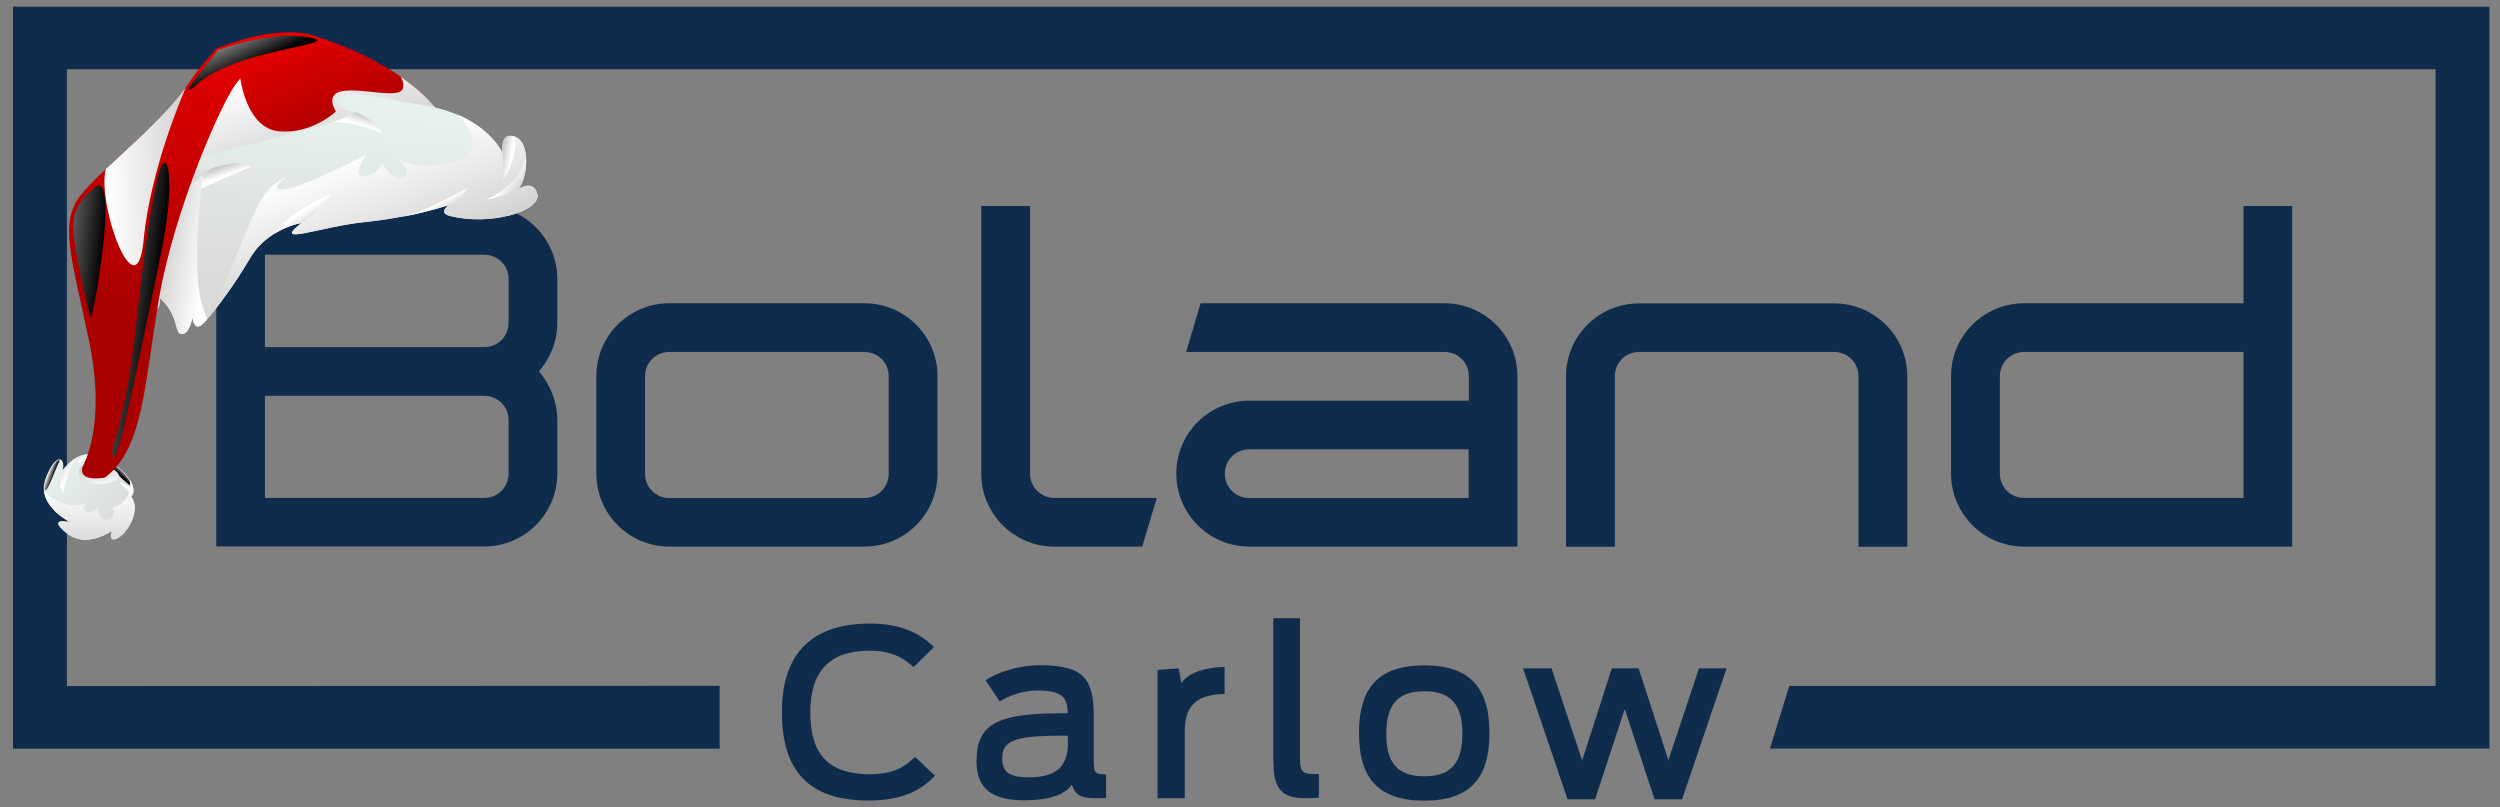 <?xml version="1.0" encoding="UTF-8"?>
<svg xmlns="http://www.w3.org/2000/svg" xmlns:xlink="http://www.w3.org/1999/xlink" viewBox="0 0 192 62">
  <rect x="0" y="0" width="192" height="62" fill="#808080" stroke="none"/>
  <defs>
    <style>
      .cls-1 {
        clip-path: url(#clippath-6);
      }

      .cls-2 {
        clip-path: url(#clippath-4);
      }

      .cls-3 {
        fill: url(#_Áåçûìÿííûé_ãðàäèåíò_43-16);
      }

      .cls-3, .cls-4, .cls-5, .cls-6, .cls-7, .cls-8, .cls-9, .cls-10, .cls-11, .cls-12, .cls-13, .cls-14, .cls-15, .cls-16, .cls-17, .cls-18, .cls-19, .cls-20, .cls-21, .cls-22 {
        mix-blend-mode: multiply;
      }

      .cls-23 {
        fill: #0f2c4d;
      }

      .cls-4 {
        fill: url(#_Áåçûìÿííûé_ãðàäèåíò_43-19);
      }

      .cls-5 {
        fill: url(#_Áåçûìÿííûé_ãðàäèåíò_43-6);
      }

      .cls-6 {
        fill: url(#_Áåçûìÿííûé_ãðàäèåíò_43-18);
      }

      .cls-24 {
        fill: url(#_Áåçûìÿííûé_ãðàäèåíò_10);
      }

      .cls-25 {
        fill: url(#_Áåçûìÿííûé_ãðàäèåíò_43-21);
      }

      .cls-7 {
        fill: url(#_Áåçûìÿííûé_ãðàäèåíò_43-8);
      }

      .cls-26 {
        fill: url(#_Áåçûìÿííûé_ãðàäèåíò_44-2);
      }

      .cls-26, .cls-27, .cls-28, .cls-29, .cls-30, .cls-31 {
        mix-blend-mode: screen;
      }

      .cls-8 {
        fill: url(#_Áåçûìÿííûé_ãðàäèåíò_43-20);
      }

      .cls-27 {
        fill: url(#_Áåçûìÿííûé_ãðàäèåíò_44-6);
      }

      .cls-28 {
        fill: url(#_Áåçûìÿííûé_ãðàäèåíò_44-4);
      }

      .cls-32 {
        fill: url(#_Áåçûìÿííûé_ãðàäèåíò_30-2);
      }

      .cls-33 {
        fill: url(#_Áåçûìÿííûé_ãðàäèåíò_10-2);
      }

      .cls-34 {
        fill: none;
      }

      .cls-35 {
        clip-path: url(#clippath-1);
      }

      .cls-9 {
        fill: url(#_Áåçûìÿííûé_ãðàäèåíò_43-11);
      }

      .cls-36 {
        isolation: isolate;
      }

      .cls-37 {
        clip-path: url(#clippath-5);
      }

      .cls-29 {
        fill: url(#_Áåçûìÿííûé_ãðàäèåíò_44-5);
      }

      .cls-10 {
        fill: url(#_Áåçûìÿííûé_ãðàäèåíò_43-4);
      }

      .cls-38 {
        clip-path: url(#clippath-3);
      }

      .cls-11 {
        fill: url(#_Áåçûìÿííûé_ãðàäèåíò_43-15);
      }

      .cls-30 {
        fill: url(#_Áåçûìÿííûé_ãðàäèåíò_44-3);
      }

      .cls-12 {
        fill: url(#_Áåçûìÿííûé_ãðàäèåíò_43);
      }

      .cls-13 {
        fill: url(#_Áåçûìÿííûé_ãðàäèåíò_43-9);
      }

      .cls-14 {
        fill: url(#_Áåçûìÿííûé_ãðàäèåíò_43-10);
      }

      .cls-15 {
        fill: url(#_Áåçûìÿííûé_ãðàäèåíò_43-7);
      }

      .cls-16 {
        fill: url(#_Áåçûìÿííûé_ãðàäèåíò_43-17);
      }

      .cls-31 {
        fill: url(#_Áåçûìÿííûé_ãðàäèåíò_44);
      }

      .cls-17 {
        fill: url(#_Áåçûìÿííûé_ãðàäèåíò_43-12);
      }

      .cls-18 {
        fill: url(#_Áåçûìÿííûé_ãðàäèåíò_43-5);
      }

      .cls-19 {
        fill: url(#_Áåçûìÿííûé_ãðàäèåíò_43-3);
      }

      .cls-39 {
        clip-path: url(#clippath-2);
      }

      .cls-20 {
        fill: url(#_Áåçûìÿííûé_ãðàäèåíò_43-14);
      }

      .cls-21 {
        fill: url(#_Áåçûìÿííûé_ãðàäèåíò_43-2);
      }

      .cls-40 {
        clip-path: url(#clippath);
      }

      .cls-22 {
        fill: url(#_Áåçûìÿííûé_ãðàäèåíò_43-13);
      }

      .cls-41 {
        fill: url(#_Áåçûìÿííûé_ãðàäèåíò_30);
      }
    </style>
    <clipPath id="clippath">
      <rect class="cls-34" x="1" y=".51" width="190.19" height="58.6"/>
    </clipPath>
    <clipPath id="clippath-1">
      <rect class="cls-34" x="59.39" y="47.36" width="13.7" height="14.13"/>
    </clipPath>
    <clipPath id="clippath-2">
      <rect class="cls-34" x="73.09" y="49.32" width="13.7" height="12.17"/>
    </clipPath>
    <clipPath id="clippath-3">
      <rect class="cls-34" x="88.74" y="49.32" width="5.87" height="12.17"/>
    </clipPath>
    <clipPath id="clippath-4">
      <rect class="cls-34" x="96.57" y="47.36" width="5.87" height="14.13"/>
    </clipPath>
    <clipPath id="clippath-5">
      <rect class="cls-34" x="102.44" y="49.32" width="13.7" height="12.17"/>
    </clipPath>
    <clipPath id="clippath-6">
      <rect class="cls-34" x="116.13" y="51.28" width="17.61" height="10.21"/>
    </clipPath>
    <linearGradient id="_Áåçûìÿííûé_ãðàäèåíò_30" data-name="Áåçûìÿííûé ãðàäèåíò 30" x1="-506.08" y1="-572.99" x2="-498.45" y2="-572.99" gradientTransform="translate(-1.48 799.97) rotate(41.88)" gradientUnits="userSpaceOnUse">
      <stop offset="0" stop-color="#e6f1ed"/>
      <stop offset="1" stop-color="#d9d9d9"/>
    </linearGradient>
    <linearGradient id="_Áåçûìÿííûé_ãðàäèåíò_43" data-name="Áåçûìÿííûé ãðàäèåíò 43" x1="-500.59" y1="-567.94" x2="-502.37" y2="-570.67" gradientTransform="translate(-1.48 799.97) rotate(41.88)" gradientUnits="userSpaceOnUse">
      <stop offset="0" stop-color="#000"/>
      <stop offset="1" stop-color="#fff"/>
    </linearGradient>
    <linearGradient id="_Áåçûìÿííûé_ãðàäèåíò_43-2" data-name="Áåçûìÿííûé ãðàäèåíò 43" x1="-493.91" y1="-571.61" x2="-500.06" y2="-571.7" xlink:href="#_Áåçûìÿííûé_ãðàäèåíò_43"/>
    <linearGradient id="_Áåçûìÿííûé_ãðàäèåíò_43-3" data-name="Áåçûìÿííûé ãðàäèåíò 43" x1="-500.23" y1="-572.49" x2="-500.62" y2="-575.27" xlink:href="#_Áåçûìÿííûé_ãðàäèåíò_43"/>
    <linearGradient id="_Áåçûìÿííûé_ãðàäèåíò_43-4" data-name="Áåçûìÿííûé ãðàäèåíò 43" x1="-505.03" y1="-575.64" x2="-502.86" y2="-575.27" xlink:href="#_Áåçûìÿííûé_ãðàäèåíò_43"/>
    <linearGradient id="_Áåçûìÿííûé_ãðàäèåíò_43-5" data-name="Áåçûìÿííûé ãðàäèåíò 43" x1="-510.06" y1="-571.86" x2="-504.7" y2="-573.03" xlink:href="#_Áåçûìÿííûé_ãðàäèåíò_43"/>
    <linearGradient id="_Áåçûìÿííûé_ãðàäèåíò_43-6" data-name="Áåçûìÿííûé ãðàäèåíò 43" x1="-502.44" y1="-574.82" x2="-504.48" y2="-574.69" xlink:href="#_Áåçûìÿííûé_ãðàäèåíò_43"/>
    <linearGradient id="_Áåçûìÿííûé_ãðàäèåíò_44" data-name="Áåçûìÿííûé ãðàäèåíò 44" x1="-504.24" y1="-575.52" x2="-503.85" y2="-575.33" gradientTransform="translate(-1.48 799.97) rotate(41.88)" gradientUnits="userSpaceOnUse">
      <stop offset="0" stop-color="#fff"/>
      <stop offset="1" stop-color="#000"/>
    </linearGradient>
    <linearGradient id="_Áåçûìÿííûé_ãðàäèåíò_44-2" data-name="Áåçûìÿííûé ãðàäèåíò 44" x1="-505.95" y1="-571.98" x2="-505.49" y2="-572.16" xlink:href="#_Áåçûìÿííûé_ãðàäèåíò_44"/>
    <linearGradient id="_Áåçûìÿííûé_ãðàäèåíò_44-3" data-name="Áåçûìÿííûé ãðàäèåíò 44" x1="-501.48" y1="-576.21" x2="-501.5" y2="-575.6" xlink:href="#_Áåçûìÿííûé_ãðàäèåíò_44"/>
    <linearGradient id="_Áåçûìÿííûé_ãðàäèåíò_43-7" data-name="Áåçûìÿííûé ãðàäèåíò 43" x1="-482.46" y1="-550.97" x2="-502.92" y2="-573.5" xlink:href="#_Áåçûìÿííûé_ãðàäèåíò_43"/>
    <linearGradient id="_Áåçûìÿííûé_ãðàäèåíò_43-8" data-name="Áåçûìÿííûé ãðàäèåíò 43" x1="-14.62" y1="35.6" x2="-11.97" y2="44.23" gradientTransform="translate(23.62 -5.52) rotate(5)" xlink:href="#_Áåçûìÿííûé_ãðàäèåíò_43"/>
    <linearGradient id="_Áåçûìÿííûé_ãðàäèåíò_10" data-name="Áåçûìÿííûé ãðàäèåíò 10" x1="-4.13" y1="8.86" x2=".16" y2="17.44" gradientTransform="translate(23.62 -5.52) rotate(5)" gradientUnits="userSpaceOnUse">
      <stop offset="0" stop-color="#e00"/>
      <stop offset="1" stop-color="#a00"/>
    </linearGradient>
    <linearGradient id="_Áåçûìÿííûé_ãðàäèåíò_43-9" data-name="Áåçûìÿííûé ãðàäèåíò 43" x1="15.16" y1="50.3" x2="-1.79" y2="11" gradientTransform="translate(23.62 -5.52) rotate(5)" xlink:href="#_Áåçûìÿííûé_ãðàäèåíò_43"/>
    <linearGradient id="_Áåçûìÿííûé_ãðàäèåíò_30-2" data-name="Áåçûìÿííûé ãðàäèåíò 30" x1="4.47" y1="13.94" x2="4.47" y2="27.97" gradientTransform="translate(23.62 -5.52) rotate(5)" xlink:href="#_Áåçûìÿííûé_ãðàäèåíò_30"/>
    <linearGradient id="_Áåçûìÿííûé_ãðàäèåíò_43-10" data-name="Áåçûìÿííûé ãðàäèåíò 43" x1="184.27" y1="1052.21" x2="182.69" y2="1002.93" gradientTransform="translate(-459.26 -884.37) rotate(-18.1)" xlink:href="#_Áåçûìÿííûé_ãðàäèåíò_43"/>
    <linearGradient id="_Áåçûìÿííûé_ãðàäèåíò_43-11" data-name="Áåçûìÿííûé ãðàäèåíò 43" x1="187.23" y1="997.92" x2="185.04" y2="1000.89" gradientTransform="translate(-459.26 -884.37) rotate(-18.1)" xlink:href="#_Áåçûìÿííûé_ãðàäèåíò_43"/>
    <linearGradient id="_Áåçûìÿííûé_ãðàäèåíò_43-12" data-name="Áåçûìÿííûé ãðàäèåíò 43" x1="172.76" y1="997.86" x2="172.83" y2="1001.51" gradientTransform="translate(-459.26 -884.37) rotate(-18.1)" xlink:href="#_Áåçûìÿííûé_ãðàäèåíò_43"/>
    <linearGradient id="_Áåçûìÿííûé_ãðàäèåíò_43-13" data-name="Áåçûìÿííûé ãðàäèåíò 43" x1="192.07" y1="1005.59" x2="195.19" y2="1007.24" gradientTransform="translate(-459.26 -884.37) rotate(-18.1)" xlink:href="#_Áåçûìÿííûé_ãðàäèåíò_43"/>
    <linearGradient id="_Áåçûìÿííûé_ãðàäèåíò_43-14" data-name="Áåçûìÿííûé ãðàäèåíò 43" x1="198.09" y1="1014.16" x2="194.51" y2="1008.54" gradientTransform="translate(-459.26 -884.37) rotate(-18.1)" xlink:href="#_Áåçûìÿííûé_ãðàäèåíò_43"/>
    <linearGradient id="_Áåçûìÿííûé_ãðàäèåíò_43-15" data-name="Áåçûìÿííûé ãðàäèåíò 43" x1="189.81" y1="1013.77" x2="188.84" y2="1008.55" gradientTransform="translate(-459.26 -884.37) rotate(-18.1)" xlink:href="#_Áåçûìÿííûé_ãðàäèåíò_43"/>
    <linearGradient id="_Áåçûìÿííûé_ãðàäèåíò_43-16" data-name="Áåçûìÿííûé ãðàäèåíò 43" x1="180.11" y1="1011.2" x2="178.76" y2="1006.02" gradientTransform="translate(-459.26 -884.37) rotate(-18.1)" xlink:href="#_Áåçûìÿííûé_ãðàäèåíò_43"/>
    <linearGradient id="_Áåçûìÿííûé_ãðàäèåíò_43-17" data-name="Áåçûìÿííûé ãðàäèåíò 43" x1="166.48" y1="1009.66" x2="168.88" y2="1009.93" gradientTransform="translate(-459.26 -884.37) rotate(-18.1)" xlink:href="#_Áåçûìÿííûé_ãðàäèåíò_43"/>
    <linearGradient id="_Áåçûìÿííûé_ãðàäèåíò_43-18" data-name="Áåçûìÿííûé ãðàäèåíò 43" x1="169.45" y1="1008.69" x2="165.52" y2="1008.3" gradientTransform="translate(-459.26 -884.37) rotate(-18.1)" xlink:href="#_Áåçûìÿííûé_ãðàäèåíò_43"/>
    <linearGradient id="_Áåçûìÿííûé_ãðàäèåíò_43-19" data-name="Áåçûìÿííûé ãðàäèåíò 43" x1="-25.15" y1="24.34" x2="-5.39" y2="25.84" gradientTransform="translate(23.62 -5.52) rotate(5)" xlink:href="#_Áåçûìÿííûé_ãðàäèåíò_43"/>
    <linearGradient id="_Áåçûìÿííûé_ãðàäèåíò_10-2" data-name="Áåçûìÿííûé ãðàäèåíò 10" x1="-9.31" y1="6.1" x2="-11" y2="30.24" xlink:href="#_Áåçûìÿííûé_ãðàäèåíò_10"/>
    <linearGradient id="_Áåçûìÿííûé_ãðàäèåíò_43-20" data-name="Áåçûìÿííûé ãðàäèåíò 43" x1="20.98" y1="15.92" x2="-13.74" y2="20.51" gradientTransform="translate(23.62 -5.52) rotate(5)" xlink:href="#_Áåçûìÿííûé_ãðàäèåíò_43"/>
    <linearGradient id="_Áåçûìÿííûé_ãðàäèåíò_43-21" data-name="Áåçûìÿííûé ãðàäèåíò 43" x1="-8.23" y1="12.99" x2="-8.24" y2="12.99" gradientTransform="translate(23.62 -5.52) rotate(5)" xlink:href="#_Áåçûìÿííûé_ãðàäèåíò_43"/>
    <linearGradient id="_Áåçûìÿííûé_ãðàäèåíò_44-4" data-name="Áåçûìÿííûé ãðàäèåíò 44" x1="-5.49" y1="6.9" x2="-3.29" y2="10.79" gradientTransform="translate(23.62 -5.52) rotate(5)" xlink:href="#_Áåçûìÿííûé_ãðàäèåíò_44"/>
    <linearGradient id="_Áåçûìÿííûé_ãðàäèåíò_44-5" data-name="Áåçûìÿííûé ãðàäèåíò 44" x1="-20.74" y1="26.06" x2="-13.46" y2="26.16" gradientTransform="translate(23.62 -5.52) rotate(5)" xlink:href="#_Áåçûìÿííûé_ãðàäèåíò_44"/>
    <linearGradient id="_Áåçûìÿííûé_ãðàäèåíò_44-6" data-name="Áåçûìÿííûé ãðàäèåíò 44" x1="-17.62" y1="30.09" x2="-9.04" y2="30.39" gradientTransform="translate(23.62 -5.52) rotate(5)" xlink:href="#_Áåçûìÿííûé_ãðàäèåíò_44"/>
  </defs>
  <g class="cls-36">
    <g id="Layer_1" data-name="Layer 1">
      <g class="cls-40">
        <path class="cls-23" d="M191.19.51v56.98h-55.26l1.49-4.81h49.63V5.32H5.14v47.37l50.13-.02v4.83H1V.51h190.19Z"/>
      </g>
      <path class="cls-23" d="M16.61,15.82h20.58c3.1,0,5.61,2.51,5.61,5.6v3.36c0,1.46-.56,2.77-1.41,3.74.86,1.01,1.41,2.32,1.41,3.74v4.1c0,3.1-2.51,5.61-5.61,5.61h-20.58V15.82ZM37.19,26.66c1.05,0,1.87-.83,1.87-1.87v-3.36c0-1.05-.83-1.87-1.87-1.87h-16.84v7.1h16.84ZM20.35,30.4v7.84h16.84c1.05,0,1.87-.83,1.87-1.87v-4.1c0-1.05-.83-1.87-1.87-1.87h-16.84Z"/>
      <path class="cls-23" d="M51.41,41.98c-3.1,0-5.61-2.51-5.61-5.61v-7.48c0-3.1,2.51-5.6,5.61-5.6h14.97c3.11,0,5.62,2.51,5.62,5.6v7.48c0,3.1-2.51,5.61-5.62,5.61h-14.97ZM66.38,38.25c1.05,0,1.87-.83,1.87-1.87v-7.48c0-1.05-.83-1.87-1.87-1.87h-14.97c-1.05,0-1.87.82-1.87,1.87v7.48c0,1.05.83,1.87,1.87,1.87h14.97Z"/>
      <path class="cls-23" d="M75.36,15.82h3.75v20.55c0,1.05.83,1.87,1.87,1.87h7.86l-1.12,3.74h-6.74c-3.1,0-5.62-2.51-5.62-5.61V15.82h0Z"/>
      <path class="cls-23" d="M91.09,27.03l1.12-3.74h18.71c3.1,0,5.62,2.51,5.62,5.6v13.09h-20.58c-3.1,0-5.62-2.51-5.62-5.61s2.51-5.6,5.62-5.6h16.85v-1.87c0-1.05-.83-1.87-1.87-1.87h-19.84ZM112.79,38.25v-3.74h-16.85c-1.05,0-1.87.82-1.87,1.87s.83,1.87,1.87,1.87h16.85Z"/>
      <path class="cls-23" d="M125.89,27.03c-1.05,0-1.87.82-1.87,1.87v13.09h-3.75v-13.09c0-3.1,2.51-5.6,5.62-5.6h14.97c3.1,0,5.62,2.51,5.62,5.6v13.09h-3.75v-13.09c0-1.05-.83-1.87-1.87-1.87h-14.97Z"/>
      <path class="cls-23" d="M172.3,23.3v-7.48h3.74v26.16h-20.58c-3.11,0-5.62-2.51-5.62-5.61v-7.48c0-3.1,2.51-5.6,5.62-5.6h16.84ZM153.59,36.37c0,1.05.82,1.87,1.87,1.87h16.84v-11.21h-16.84c-1.05,0-1.87.82-1.87,1.87v7.48Z"/>
      <g class="cls-35">
        <path class="cls-23" d="M60.05,54.69c0-4.69,2.48-6.8,6.77-6.8,2.14,0,3.69.6,4.91,1.8l-1.57,1.55c-.87-.83-1.9-1.27-3.35-1.27-3.12,0-4.58,1.6-4.58,4.74s1.31,4.75,4.59,4.75c1.86,0,2.66-.59,3.46-1.33l1.53,1.45c-.98,1-2.33,1.9-5.11,1.9-4.69,0-6.65-2.38-6.65-6.8Z"/>
      </g>
      <g class="cls-39">
        <path class="cls-23" d="M75,58.43c0-2.83,1.61-3.65,6.5-3.65h.5c-.03-1.19-.35-1.75-2.34-1.75-1.22,0-2.26.47-2.88.84l-1.09-1.63c.68-.47,2.32-1.15,4.19-1.15,3.48,0,4.12,1.15,4.12,3.98v3.35c0,.91.07,1.05.95,1.05v1.8c-.15.03-.41.03-.86.03-1.02,0-1.5-.2-1.77-1.03-.57.76-1.66,1.19-3.71,1.19-2.94,0-3.62-1.36-3.62-3.05v.02ZM82.01,57.01v-.51h-.37c-3.92,0-4.67.44-4.67,1.77,0,.92.43,1.43,2.02,1.43,2.14,0,3.03-.83,3.03-2.69Z"/>
      </g>
      <g class="cls-38">
        <path class="cls-23" d="M88.89,51.45l1.63-.12.21,1.14c.41-.68,1.63-1.22,3.32-1.25v2.08c-2.38.02-3.06,1.14-3.06,2.87v5.13h-2.09v-9.84h0Z"/>
      </g>
      <g class="cls-2">
        <path class="cls-23" d="M97.79,58.55v-11.07h2.05v10.82c0,.87.15,1.15,1.07,1.15h.38v1.82c-.18.02-.63.03-1.11.03-1.69,0-2.38-.69-2.38-2.76h0Z"/>
      </g>
      <g class="cls-37">
        <path class="cls-23" d="M104.37,56.3c0-3.39,1.41-5.2,5.01-5.2s5.01,1.81,5.01,5.2-1.41,5.19-5.01,5.19-5.01-1.81-5.01-5.19ZM112.31,56.35c0-2.07-.73-3.26-2.92-3.26s-2.92,1.19-2.92,3.26.71,3.27,2.92,3.27,2.92-1.22,2.92-3.27Z"/>
      </g>
      <g class="cls-1">
        <path class="cls-23" d="M116.99,51.33h2.17l2.35,7.07,2.28-7.07h2.06l2.28,7.05,2.35-7.05h2.12l-3.42,10.06h-2.11l-2.29-6.93-2.28,6.93h-2.11l-3.42-10.06h0Z"/>
      </g>
      <g>
        <g>
          <path class="cls-41" d="M8.64,40.74s-1.55,1.12-2.98.53h0c-.2-.08-.39-.19-.58-.35-1.48-1.21.2-.84.37-.8-.09-.05-.76-.39-1.32-.96-.36-.38-.68-.86-.75-1.42h0c-.04-.31-.01-.66.13-1.02.8-2.1,1.58-1.53,1.29-.61,0,0,.5-.64,1.11-.99h0c.19-.11.38-.18.58-.21h0c.18-.02.36,0,.52.09,0,0,.81-.44,1.52-.2.14.05.15.25.01.31-.2.09-.44.24-.64.47t0,0s.37-.13.85.11h0c.26.13.56.35.9.74.12.14.22.28.3.4.25.38.31.67.29.88h0c-.02.29-.18.43-.18.43,0,0,.64.65,0,1.99-.64,1.34-1.92,1.81-1.45.62Z"/>
          <path class="cls-12" d="M6.7,39.87c-.68.48-1.25.26-1.25.26,0,0,0,0,0,0t0,0c-.09-.05-.76-.39-1.32-.96,0,0,0,0,0,0,1.14.73,2.57.7,2.57.7Z"/>
          <path class="cls-21" d="M8.64,40.74s-1.55,1.12-2.98.53c2.35-.25,3.8-2.03,3.8-2.03-.13.85-.82,1.5-.82,1.5Z"/>
          <path class="cls-19" d="M10.08,38.14s-.22-.36-.72-.88c-.51-.52.48,0,.9.45h0c-.02.29-.18.43-.18.43Z"/>
          <path class="cls-10" d="M8.76,35.69c-.68.07-1.32.88-1.27.59.05-.29.42-.69.42-.69t0,0s.37-.13.85.11Z"/>
          <path class="cls-18" d="M4.86,37.85c-.47-.58-.06-1.73-.06-1.73,0,0,.5-.64,1.11-.99-.8.94-1.05,2.72-1.05,2.72Z"/>
          <path class="cls-5" d="M7.01,35.01s-.5.21-.9.53c-.39.32.19-.55.37-.62h0c.18-.02.36,0,.52.09Z"/>
          <path class="cls-31" d="M8.11,34.78s-.7-.04-1.3.42-.24.43.14.28,1.7-.67,1.16-.69Z"/>
          <path class="cls-26" d="M4.5,35.55s.2-.31-.08-.16c-.28.15-1.04,1.27-.99,2.09.04.82.83-1.46,1.07-1.93Z"/>
          <path class="cls-30" d="M8.87,35.83s.51.18,1.16,1.23c.64,1.05-2.23-1.65-1.16-1.23Z"/>
          <path class="cls-15" d="M8.64,40.74s-1.55,1.12-2.98.53h0c-.2-.08-.39-.19-.58-.35-1.48-1.21.2-.84.37-.8-.09-.05-.76-.39-1.32-.96-.36-.38-.68-.86-.75-1.42.08.08,1.85,1.7,3.39.82,0,0-.57.42-.18.69.4.27.93-.28.93-.28,0,0,.03.92.62.95.59.04.74-.5.47-.93,0,0,1.66-.34,1.35-2.16.25.38.31.67.29.88h0c-.02.29-.18.43-.18.43,0,0,.64.65,0,1.99-.64,1.34-1.92,1.81-1.45.62Z"/>
        </g>
        <path class="cls-7" d="M6.37,35.76s-.49.15-.22.89,2.52.61,2.93.1c.41-.51-1.13-1.34-2.71-.99Z"/>
        <path class="cls-24" d="M34.08,9.16c-3.34.7-9.02,3.66-13.71,6.3-4.26,2.39-7.69,4.52-7.81,4.44-.25-.15-1.08-6.9-.04-9.91,1.04-3.01,4.11-6.27,4.11-6.27,5.1-2.02,7.54-.96,7.54-.96,2.96.94,5.09,2.08,6.61,3.13,2.51,1.75,3.3,3.27,3.3,3.27Z"/>
        <path class="cls-13" d="M34.08,9.16c-3.34.7-9.02,3.66-13.71,6.3-4.16.68-7.64.82-8.02.07-.95-1.86,5.78-9.11,5.78-9.11l.32-.42s.47,3.89,3.01,4.09c2.54.2,4.34-1.53,4.34-1.53,0,0-.91-1.35.54-1.57,1.45-.22,4.1.55,4.54-.08.18-.26.08-.65-.09-1.01,2.51,1.75,3.3,3.27,3.3,3.27Z"/>
        <g>
          <path class="cls-32" d="M34.55,16.58s-.94-.16-.08-.84c-.08.03-1.39.47-3.34.86-.01,0-.02,0-.03,0-.03,0-.06.01-.09.02-.02,0-.03,0-.05,0h-.03s-.07.02-.07.02c0,0-.01,0-.02,0-.79.15-1.67.29-2.6.39-3.58.33-7.47,1.94-5.09.1.02-.02-.95.13-2.02.78-.71.43-1.46,1.07-1.99,2.03-1.04,1.77-2.43,3.68-3.23,4.58-.23.26-.42.44-.53.5-.45.21-.57-.44-.59-.61,0-.01,0-.03,0-.04-.01,0-.22,1.32-.82,1.28-.62-.03-.14-1.38-1.74-2.82,0,0,.27.91-.58,1.14-.08.06-.18.04-.28-.05-.68-.6-1.47-4.34,1.93-8.3,0,0,0,0,0,0,.62-.72,1.38-1.45,2.3-2.17.23-.18.46-.35.71-.53-.03,0-1.62.5-1.03-.47.66-.93,2.65-.83,7.38-2.28,1.29-.32,2.22-.58,2.88-.79h0c1.83-.57,1.67-.75,1.65-.82,0-.01-1.77-.2-1.07-.99.72-.74,2.44-.14,6.87.59.84.17,1.57.4,2.19.67,0,0,0,0,0,0,2.62,1.13,3.39,2.89,3.43,2.95,0-.03-.26-1.7.95-1.27.54.2.79.84.84,1.57h0c.07.95-.21,2.03-.61,2.46.01,0,.04-.03.08-.05,0,0,0,0,0,0,.28-.17,1.21-.59,1.42.5.12,1.26-3.68,2.38-6.73,1.6Z"/>
          <path class="cls-14" d="M40.39,12.07h0c.07.95-.21,2.03-.61,2.46.01,0,.04-.03.08-.05,0,0,0,0,0,0,.28-.17,1.21-.59,1.42.5.12,1.26-3.68,2.38-6.73,1.6,0,0-.94-.16-.08-.84h0c-.07.03-1.39.47-3.34.86-.01,0-.02,0-.03,0-.03,0-.06.01-.09.02-.02,0-.03,0-.05,0h-.03s-.07.02-.07.02c0,0-.01,0-.02,0-.79.15-1.67.29-2.6.39-3.58.33-7.47,1.94-5.09.1.02-.02-.95.13-2.02.78-.71.43-1.46,1.07-1.99,2.03-1.04,1.77-2.43,3.68-3.23,4.58.85-1.23,3.34-7.86,4.18-9.24.84-1.38,1.93-1.66,1.93-1.66-.66.36-1.44,1.25.27.83,1.71-.41,5.84-2.58,5.84-2.58-.64.97-.96,1.91.05,1.63,1.02-.28,1.18-1.03,1.18-1.03.56,1.25,1.72,1.43,1.87.87.12-.48-.54-1.02-.74-1.18.29.2,1.67.97,4.36.25,3.03-.81.38-3.54.33-3.59,2.63,1.13,3.4,2.9,3.43,2.95,0,0-.27-1.71.95-1.27.54.2.79.84.84,1.57Z"/>
          <path class="cls-9" d="M29.38,10.29s-1.62-.89-3.84-.92c1.82-.57,1.66-.75,1.65-.81,0,0,1.5.44,2.2,1.73Z"/>
          <path class="cls-17" d="M19.28,12.81s-3.7,1.5-5.98,2.8c.77-.9,1.76-1.81,3.01-2.7,0,0,2.1-.74,2.97-.1Z"/>
          <path class="cls-22" d="M39.54,10.5c.28,1.83-1.06,3.6-1.1,3.65.31-.73.16-2.38.16-2.38,0,0-.27-1.71.95-1.27Z"/>
          <path class="cls-20" d="M39.78,14.53s.04-.03.08-.05c-.03.02-.06.04-.08.06,0,0-.88.51-2.47.81,0,0,2.63-1.1,3.09-3.27.07.94-.21,2.03-.61,2.46Z"/>
          <path class="cls-11" d="M35.92,14.42c-.39.78-1.45,1.32-1.45,1.32,0,0,0,0,0,0-.07.03-1.39.47-3.34.86,1.42-.32,4.8-2.18,4.8-2.18Z"/>
          <path class="cls-3" d="M25.41,14.88c-.51,1.06-2.27,2.26-2.27,2.26.02-.02-.95.13-2.02.78.83-1.51,4.29-3.04,4.29-3.04Z"/>
          <path class="cls-16" d="M14.78,21.1s.86,2.63,1.12,3.43c-.23.26-.42.44-.53.5-.45.21-.57-.44-.59-.61,0-.01,0-.03,0-.04,0,0-.47-2.25,0-3.27Z"/>
          <path class="cls-6" d="M12.22,22.83s.27.91-.58,1.14c-.08.06-.18.04-.28-.05-.56-2.67.27-2.89.27-2.89-.44.63.59,1.79.59,1.79Z"/>
        </g>
        <path class="cls-4" d="M15.9,24.53c-.23.26-.42.44-.53.5-.45.21-.57-.44-.59-.61,0-.01,0-.03,0-.04-.01,0-.22,1.32-.82,1.28-.62-.03-.14-1.38-1.74-2.82,0,0,.27.91-.58,1.14-.08.06-.18.04-.28-.05-.68-.6-1.47-4.34,1.93-8.3,0,0,0,0,0,0,.62-.72,1.38-1.45,2.3-2.17t0,0s-1.2,8.23.31,11.08Z"/>
        <path class="cls-33" d="M18.3,6.2c-1.22,1.39-4.91,9.91-6.07,16.63-1.16,6.73-1.2,11.65-4.18,13.85,0,0-2.18.42-1.67-.92,0,0,1.83-3.08.45-9.62-1.37-6.54-2.32-9.08-.57-11.23.46-.57,1.11-1.21,1.87-1.92,1.9-1.78,4.43-3.97,6.16-6.28,0,0,0,0,0,0h0c.2-.27.39-.54.56-.81,2.3-3.55,4.67-1.09,3.45.3Z"/>
        <path class="cls-8" d="M8.12,12.99c1.9-1.78,4.43-3.97,6.16-6.28-.04.09-2.71,6.07-3.25,11.73-.54,5.71-3.62-2.8-2.9-5.45Z"/>
        <polygon class="cls-25" points="14.28 6.7 14.28 6.71 14.28 6.7 14.28 6.7"/>
        <path class="cls-28" d="M16.74,3.84s4.11-1.54,7.03-.96c2.92.58-6.07.82-8.94,3.88,0,0-.78.51-.04-.43.74-.94,1.95-2.48,1.95-2.48Z"/>
        <path class="cls-29" d="M7.15,14.5s-1.7,1.15-1.52,3.22c.17,2.07,1.17,6.23,1.33,6.63.16.41,2.37-12.01.19-9.85Z"/>
        <path class="cls-27" d="M12.04,13.99s-.7,2.58-1.57,10.81c-.87,8.24-2.18,9.73-1.77,10.29.41.55,2.02-7.86,3.54-15.01,1.53-7.14.41-9.35-.2-6.09Z"/>
      </g>
    </g>
  </g>
</svg>